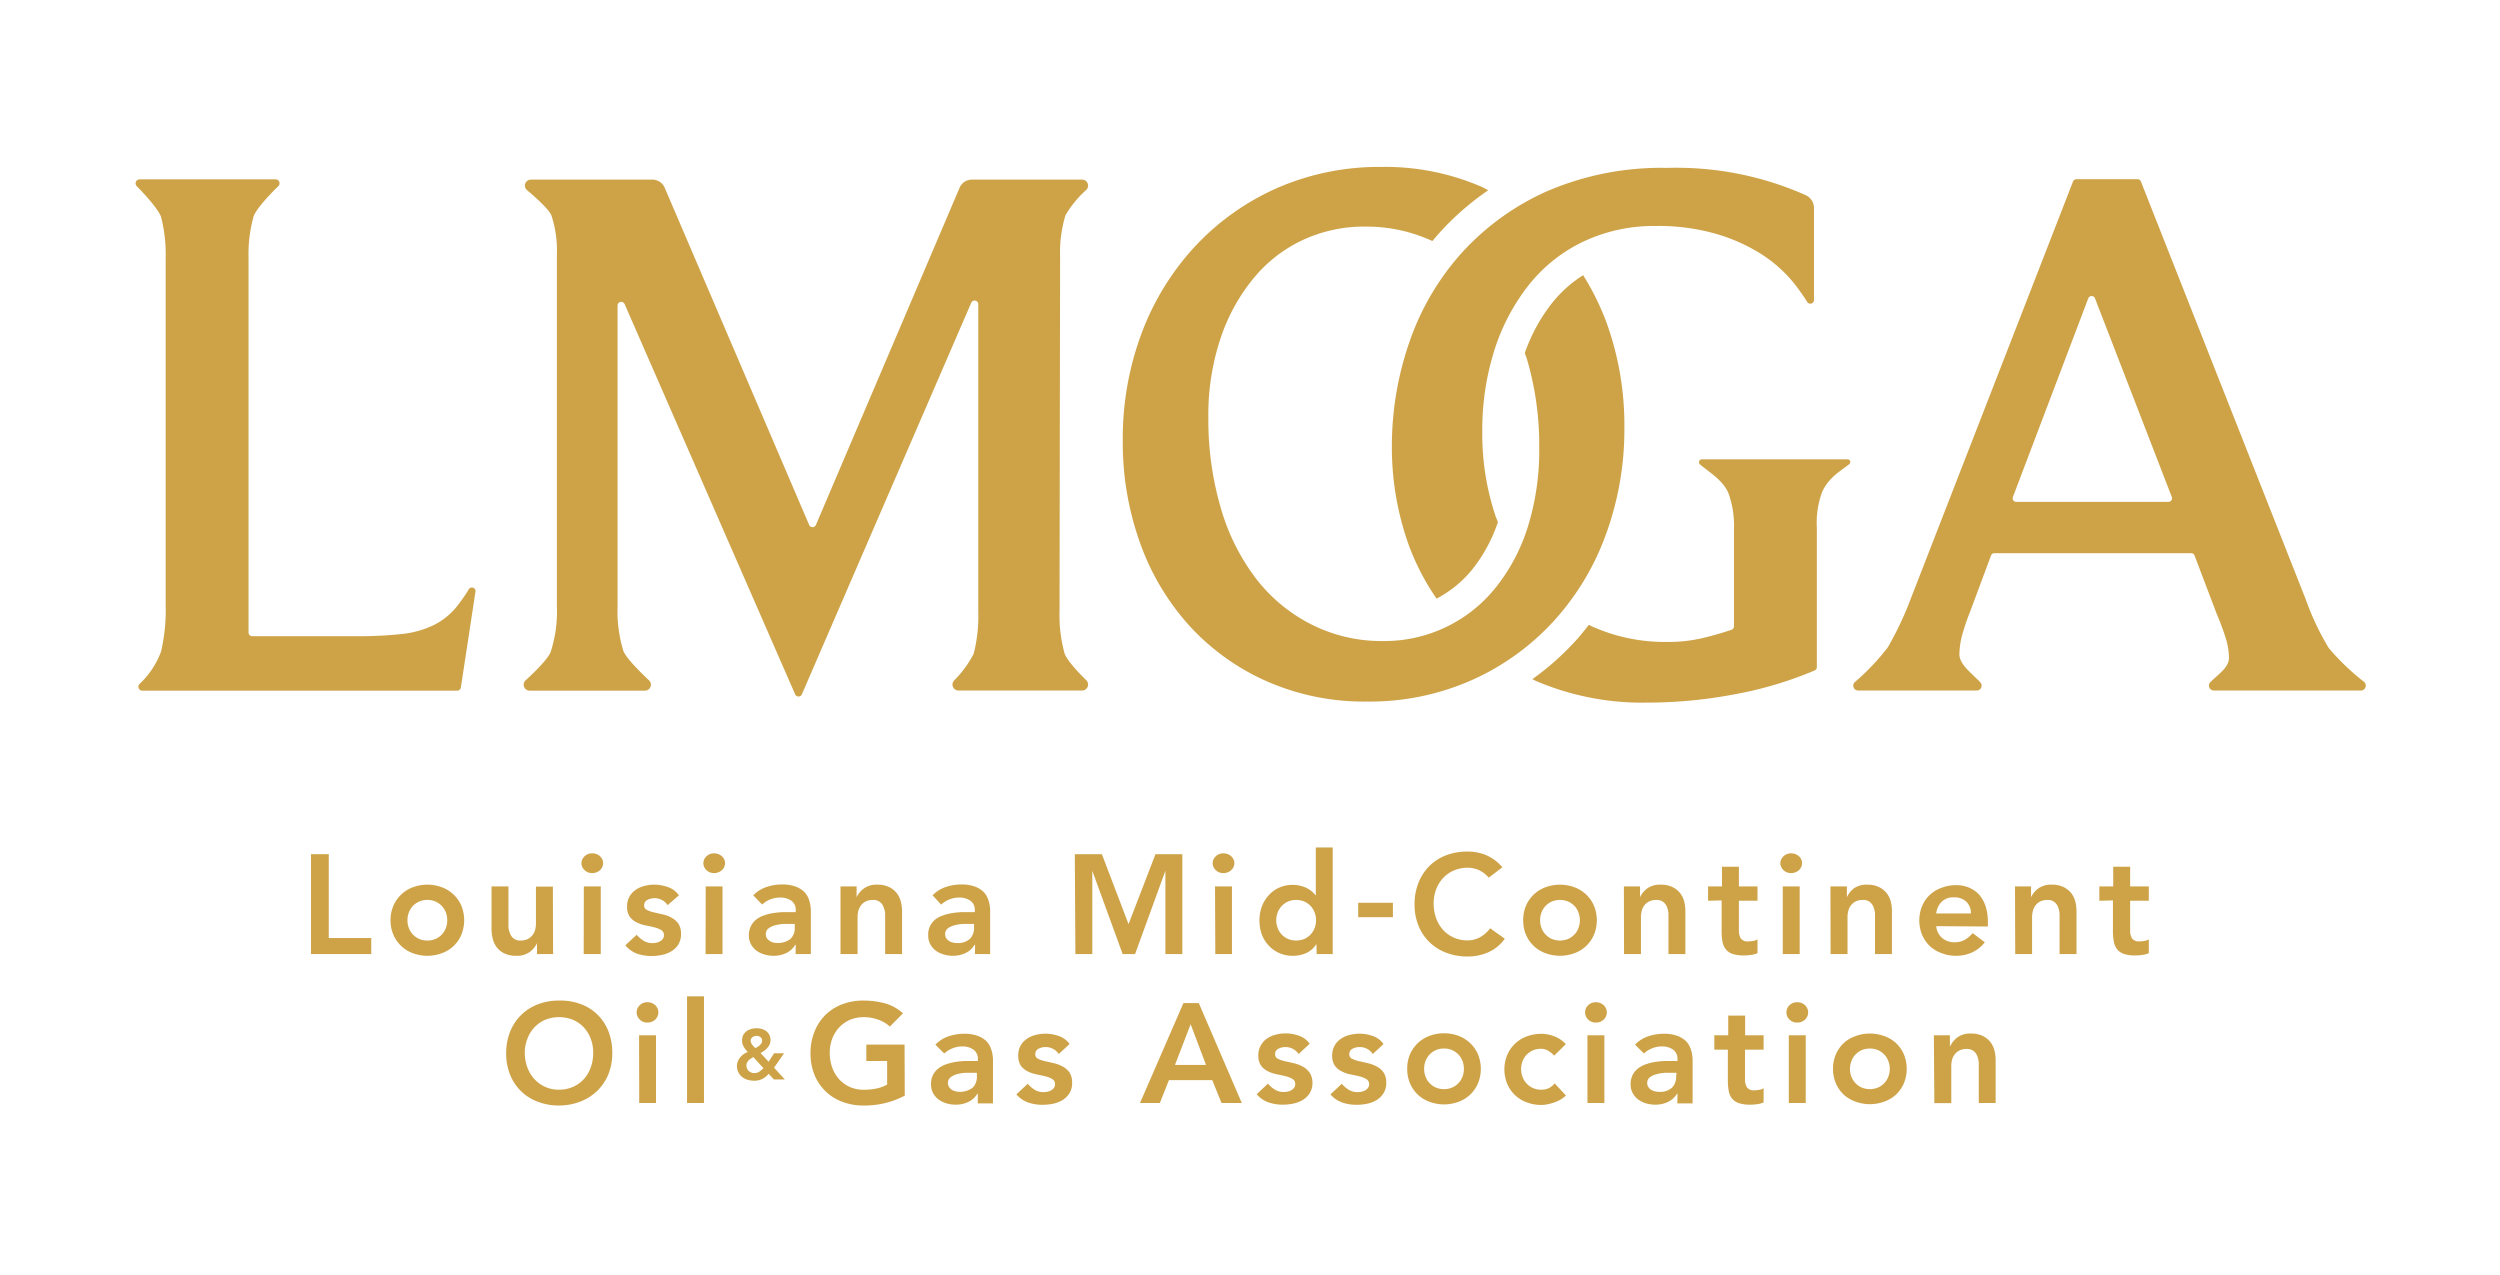 <?xml version="1.0" encoding="UTF-8"?>
<svg xmlns="http://www.w3.org/2000/svg" width="5in" height="2.55in" viewBox="0 0 360 183.7">
  <path d="M228,39.65a17.79,17.79,0,0,0-4.47,4,24.78,24.78,0,0,0-3.94,7.22c.1.3.22.59.32.9a43.58,43.58,0,0,1,1.76,12.66A37,37,0,0,1,220,76a26.69,26.69,0,0,1-4.75,8.84,20.53,20.53,0,0,1-16.09,7.52,22.36,22.36,0,0,1-10.17-2.32,23.34,23.34,0,0,1-8-6.52,30.61,30.61,0,0,1-5.15-10.17A45.16,45.16,0,0,1,174,60.21a34.84,34.84,0,0,1,1.77-11.5A26.93,26.93,0,0,1,180.59,40a20.27,20.27,0,0,1,7.13-5.47,20.85,20.85,0,0,1,8.85-1.88,22.57,22.57,0,0,1,9.71,2.08c.31-.37.61-.73.93-1.09a39.44,39.44,0,0,1,7.12-6.23c-.34-.17-.66-.36-1-.51A34.86,34.86,0,0,0,199,24.05a36.78,36.78,0,0,0-15,3,36.12,36.12,0,0,0-11.83,8.35,37.9,37.9,0,0,0-7.74,12.49,43.17,43.17,0,0,0-2.76,15.59,42.67,42.67,0,0,0,2.54,14.88,35.38,35.38,0,0,0,7.19,11.94,33.29,33.29,0,0,0,11.11,7.9,34.79,34.79,0,0,0,14.32,2.88A36.28,36.28,0,0,0,211.93,98a35.65,35.65,0,0,0,11.78-8.46A37.32,37.32,0,0,0,231.28,77a44,44,0,0,0,2.66-15.37,43.42,43.42,0,0,0-2.49-14.92A37.42,37.42,0,0,0,228,39.65Z" fill="#cea348"></path>
  <path d="M44.71,123.07h2.56v12.08h6.12v2.31H44.71Z" fill="#cea348"></path>
  <path d="M56.17,132.59a5.13,5.13,0,0,1,.42-2.11,4.91,4.91,0,0,1,2.81-2.65,6,6,0,0,1,4.15,0,4.89,4.89,0,0,1,2.82,2.65,5.61,5.61,0,0,1,0,4.21,4.81,4.81,0,0,1-2.82,2.65,6,6,0,0,1-4.15,0,4.83,4.83,0,0,1-2.81-2.65A5.11,5.11,0,0,1,56.17,132.59Zm2.44,0a3.09,3.09,0,0,0,.19,1.09,2.75,2.75,0,0,0,1.48,1.59,2.86,2.86,0,0,0,1.2.24,2.92,2.92,0,0,0,1.2-.24,2.81,2.81,0,0,0,.9-.65,2.73,2.73,0,0,0,.57-.94,3.09,3.09,0,0,0,.19-1.09,3.14,3.14,0,0,0-.19-1.1,2.93,2.93,0,0,0-.57-.94,3,3,0,0,0-.9-.65,2.92,2.92,0,0,0-1.2-.24,2.86,2.86,0,0,0-1.2.24,2.89,2.89,0,0,0-.91.65,2.93,2.93,0,0,0-.57.94A3.14,3.14,0,0,0,58.61,132.59Z" fill="#cea348"></path>
  <path d="M79.59,137.46H77.27V135.9h0a3.36,3.36,0,0,1-1.06,1.27,3.12,3.12,0,0,1-1.93.54,3.88,3.88,0,0,1-1.65-.32,2.89,2.89,0,0,1-1.11-.85,3.23,3.23,0,0,1-.61-1.23,5.68,5.68,0,0,1-.19-1.44v-6.16h2.44v4.94c0,.27,0,.57,0,.9a3.23,3.23,0,0,0,.22.94,1.75,1.75,0,0,0,.53.73,1.55,1.55,0,0,0,1,.29,2.28,2.28,0,0,0,1-.2,2,2,0,0,0,.69-.55A2.19,2.19,0,0,0,77,134a3.61,3.61,0,0,0,.12-.94v-5.32h2.44Z" fill="#cea348"></path>
  <path d="M83.67,124.39a1.4,1.4,0,0,1,.44-1,1.51,1.51,0,0,1,1.11-.44,1.61,1.61,0,0,1,1.13.42,1.34,1.34,0,0,1,.45,1,1.38,1.38,0,0,1-.45,1,1.61,1.61,0,0,1-1.13.42,1.51,1.51,0,0,1-1.11-.44A1.41,1.41,0,0,1,83.67,124.39Zm.35,3.32h2.44v9.75H84Z" fill="#cea348"></path>
  <path d="M96.09,130.41a2.24,2.24,0,0,0-1.91-1,2.07,2.07,0,0,0-1,.25.83.83,0,0,0-.47.79.68.68,0,0,0,.39.65,4.15,4.15,0,0,0,1,.35l1.27.29a4.82,4.82,0,0,1,1.27.47,2.89,2.89,0,0,1,1,.86,2.58,2.58,0,0,1,.38,1.51,2.72,2.72,0,0,1-.37,1.47,3,3,0,0,1-1,1,4.48,4.48,0,0,1-1.35.53,7.65,7.65,0,0,1-1.5.16,6.42,6.42,0,0,1-2.1-.33A4,4,0,0,1,90,136.2l1.63-1.52a4.49,4.49,0,0,0,1,.86,2.37,2.37,0,0,0,1.31.34,2.72,2.72,0,0,0,.55-.06,1.73,1.73,0,0,0,.53-.21,1.2,1.2,0,0,0,.39-.35.84.84,0,0,0,.15-.5.81.81,0,0,0-.38-.75,3.44,3.44,0,0,0-1-.4c-.39-.1-.81-.19-1.27-.28a4.88,4.88,0,0,1-1.27-.43,2.66,2.66,0,0,1-1-.82,2.42,2.42,0,0,1-.39-1.47,2.82,2.82,0,0,1,1.22-2.39,3.81,3.81,0,0,1,1.26-.57,5.43,5.43,0,0,1,1.44-.19,5.61,5.61,0,0,1,1.93.34A3.13,3.13,0,0,1,97.72,129Z" fill="#cea348"></path>
  <path d="M101.24,124.39a1.39,1.39,0,0,1,.43-1,1.51,1.51,0,0,1,1.11-.44,1.61,1.61,0,0,1,1.13.42,1.35,1.35,0,0,1,.46,1,1.39,1.39,0,0,1-.46,1,1.61,1.61,0,0,1-1.13.42,1.51,1.51,0,0,1-1.11-.44A1.4,1.4,0,0,1,101.24,124.39Zm.34,3.32H104v9.75h-2.44Z" fill="#cea348"></path>
  <path d="M114.55,136.12h-.06a3.1,3.1,0,0,1-1.34,1.21,4.22,4.22,0,0,1-1.79.38,4.42,4.42,0,0,1-1.31-.19,3.53,3.53,0,0,1-1.14-.54,2.83,2.83,0,0,1-.8-.92,2.5,2.5,0,0,1-.31-1.28,2.93,2.93,0,0,1,.29-1.35,2.79,2.79,0,0,1,.76-.94,3.68,3.68,0,0,1,1.11-.59,7,7,0,0,1,1.31-.34,12.46,12.46,0,0,1,1.37-.14l1.3,0h.61v-.27a1.58,1.58,0,0,0-.63-1.37,2.71,2.71,0,0,0-1.61-.46,3.8,3.8,0,0,0-2.6,1L108.43,129a4.66,4.66,0,0,1,1.9-1.2,7.17,7.17,0,0,1,2.25-.37,5.56,5.56,0,0,1,1.75.24,3.74,3.74,0,0,1,1.18.6,2.61,2.61,0,0,1,.72.84,3.69,3.69,0,0,1,.36,1,5.35,5.35,0,0,1,.14.94c0,.31,0,.57,0,.8v5.61h-2.2Zm-.14-3h-.51c-.34,0-.72,0-1.14,0a6.29,6.29,0,0,0-1.19.2,2.73,2.73,0,0,0-.94.44,1,1,0,0,0-.39.83,1.06,1.06,0,0,0,.15.58,1.48,1.48,0,0,0,.4.39,1.7,1.7,0,0,0,.55.24,3.05,3.05,0,0,0,2.47-.53,2.22,2.22,0,0,0,.6-1.64Z" fill="#cea348"></path>
  <path d="M121,127.71h2.32v1.56h0a3.36,3.36,0,0,1,1.06-1.27,3.12,3.12,0,0,1,1.93-.54,3.81,3.81,0,0,1,1.66.33,3.15,3.15,0,0,1,1.1.85,3.19,3.19,0,0,1,.61,1.22,5.27,5.27,0,0,1,.19,1.44v6.16h-2.44v-4.94c0-.27,0-.57,0-.9a3.16,3.16,0,0,0-.22-.93,1.66,1.66,0,0,0-.54-.74,1.56,1.56,0,0,0-1-.29,2.42,2.42,0,0,0-1,.2,2,2,0,0,0-.69.55,2.45,2.45,0,0,0-.4.79,3.61,3.61,0,0,0-.12.94v5.32H121Z" fill="#cea348"></path>
  <path d="M140.39,136.12h-.07a3.05,3.05,0,0,1-1.34,1.21,4.22,4.22,0,0,1-1.79.38,4.51,4.51,0,0,1-1.31-.19,3.74,3.74,0,0,1-1.14-.54,3,3,0,0,1-.8-.92,2.6,2.6,0,0,1-.3-1.28,2.75,2.75,0,0,1,1-2.29,3.68,3.68,0,0,1,1.11-.59,7.2,7.2,0,0,1,1.31-.34,12.72,12.72,0,0,1,1.37-.14l1.31,0h.61v-.27a1.58,1.58,0,0,0-.63-1.37,2.71,2.71,0,0,0-1.61-.46,3.59,3.59,0,0,0-1.44.28,3.55,3.55,0,0,0-1.16.74L134.27,129a4.59,4.59,0,0,1,1.9-1.2,7.06,7.06,0,0,1,2.24-.37,5.47,5.47,0,0,1,1.75.24,3.53,3.53,0,0,1,1.18.6,2.61,2.61,0,0,1,.72.84,4.11,4.11,0,0,1,.37,1,5.3,5.3,0,0,1,.13.94c0,.31,0,.57,0,.8v5.61h-2.19Zm-.15-3h-.51c-.33,0-.71,0-1.13,0a6.29,6.29,0,0,0-1.19.2,2.78,2.78,0,0,0-.95.44,1,1,0,0,0-.38.83,1.06,1.06,0,0,0,.15.58,1.32,1.32,0,0,0,.39.39,1.8,1.8,0,0,0,.55.24,2.6,2.6,0,0,0,.61.07,2.54,2.54,0,0,0,1.86-.6,2.22,2.22,0,0,0,.6-1.64Z" fill="#cea348"></path>
  <path d="M154.76,123.07h3.9l3.84,10.08,3.88-10.08h3.87v14.39h-2.44v-12h0l-4.37,12h-1.79l-4.37-12h0v12h-2.44Z" fill="#cea348"></path>
  <path d="M174.62,124.39a1.39,1.39,0,0,1,.43-1,1.51,1.51,0,0,1,1.11-.44,1.61,1.61,0,0,1,1.13.42,1.35,1.35,0,0,1,.46,1,1.39,1.39,0,0,1-.46,1,1.61,1.61,0,0,1-1.13.42,1.51,1.51,0,0,1-1.11-.44A1.4,1.4,0,0,1,174.62,124.39Zm.34,3.32h2.44v9.75H175Z" fill="#cea348"></path>
  <path d="M189.56,136h0a3.14,3.14,0,0,1-1.43,1.3,4.61,4.61,0,0,1-1.93.41,4.79,4.79,0,0,1-2-.4,4.58,4.58,0,0,1-1.51-1.08,4.85,4.85,0,0,1-1-1.63,6.05,6.05,0,0,1-.33-2,5.83,5.83,0,0,1,.35-2,4.89,4.89,0,0,1,1-1.62,4.39,4.39,0,0,1,1.49-1.09,4.63,4.63,0,0,1,1.91-.4,4.48,4.48,0,0,1,1.22.15,4.18,4.18,0,0,1,.94.36,3.79,3.79,0,0,1,.69.48,3,3,0,0,1,.46.5h.06V122.1h2.44v15.36h-2.31Zm-5.78-3.41a3.1,3.1,0,0,0,.2,1.09,2.73,2.73,0,0,0,.57.94,2.81,2.81,0,0,0,.9.65,3.12,3.12,0,0,0,2.4,0,2.81,2.81,0,0,0,.9-.65,2.73,2.73,0,0,0,.57-.94,3.1,3.1,0,0,0,.2-1.09,3.15,3.15,0,0,0-.2-1.1,2.93,2.93,0,0,0-.57-.94,3,3,0,0,0-.9-.65,3.12,3.12,0,0,0-2.4,0,3,3,0,0,0-.9.65,2.93,2.93,0,0,0-.57.94A3.15,3.15,0,0,0,183.78,132.59Z" fill="#cea348"></path>
  <path d="M200.59,132.15h-5v-2.08h5Z" fill="#cea348"></path>
  <path d="M214.4,126.45a4.27,4.27,0,0,0-1.54-1.14,4.11,4.11,0,0,0-1.49-.29,5,5,0,0,0-2,.4,4.46,4.46,0,0,0-1.56,1.1,5.14,5.14,0,0,0-1,1.63,5.83,5.83,0,0,0-.35,2,6.34,6.34,0,0,0,.35,2.13,5.21,5.21,0,0,0,1,1.69,4.65,4.65,0,0,0,1.56,1.12,4.86,4.86,0,0,0,2,.4,3.76,3.76,0,0,0,1.69-.41,4.54,4.54,0,0,0,1.54-1.34l2.11,1.51a5.82,5.82,0,0,1-2.37,1.95,7.41,7.41,0,0,1-3,.61,8.41,8.41,0,0,1-3.06-.54,6.85,6.85,0,0,1-4-3.89,8,8,0,0,1-.57-3.07,8.32,8.32,0,0,1,.57-3.14,7.06,7.06,0,0,1,1.58-2.41,6.81,6.81,0,0,1,2.4-1.53,8.41,8.41,0,0,1,3.06-.54,6.92,6.92,0,0,1,2.71.52,6.36,6.36,0,0,1,2.33,1.75Z" fill="#cea348"></path>
  <path d="M219.36,132.59a5.29,5.29,0,0,1,.41-2.11,4.89,4.89,0,0,1,2.82-2.65,6,6,0,0,1,4.14,0,4.89,4.89,0,0,1,2.82,2.65,5.49,5.49,0,0,1,0,4.21,4.81,4.81,0,0,1-2.82,2.65,6,6,0,0,1-4.14,0,4.81,4.81,0,0,1-2.82-2.65A5.28,5.28,0,0,1,219.36,132.59Zm2.44,0a3.09,3.09,0,0,0,.19,1.09,2.73,2.73,0,0,0,.57.94,2.81,2.81,0,0,0,.9.65,3.12,3.12,0,0,0,2.4,0,3,3,0,0,0,.91-.65,2.56,2.56,0,0,0,.56-.94,3.1,3.1,0,0,0,.2-1.09,3.15,3.15,0,0,0-.2-1.1,2.73,2.73,0,0,0-.56-.94,3.14,3.14,0,0,0-.91-.65,3.12,3.12,0,0,0-2.4,0,3,3,0,0,0-.9.65,2.93,2.93,0,0,0-.57.94A3.14,3.14,0,0,0,221.8,132.59Z" fill="#cea348"></path>
  <path d="M233.87,127.71h2.32v1.56h0a3.43,3.43,0,0,1,1.05-1.27,3.15,3.15,0,0,1,1.94-.54,3.73,3.73,0,0,1,1.65.33,3.1,3.1,0,0,1,1.11.85,3.34,3.34,0,0,1,.61,1.22,5.68,5.68,0,0,1,.18,1.44v6.16h-2.44v-4.94c0-.27,0-.57,0-.9a3.15,3.15,0,0,0-.21-.93,1.74,1.74,0,0,0-.54-.74,1.58,1.58,0,0,0-1-.29,2.42,2.42,0,0,0-1,.2,2,2,0,0,0-.69.55,2.11,2.11,0,0,0-.4.79,3.61,3.61,0,0,0-.12.94v5.32h-2.44Z" fill="#cea348"></path>
  <path d="M246,129.78v-2.07h2v-2.83h2.44v2.83h2.68v2.07h-2.68v4.27a2.16,2.16,0,0,0,.27,1.16,1.21,1.21,0,0,0,1.09.42,3.7,3.7,0,0,0,.71-.07,1.37,1.37,0,0,0,.61-.23v2a3.26,3.26,0,0,1-.95.26,9.57,9.57,0,0,1-1,.07,5.13,5.13,0,0,1-1.6-.21,2.08,2.08,0,0,1-1-.66,2.44,2.44,0,0,1-.49-1.08,7.59,7.59,0,0,1-.13-1.51v-4.47Z" fill="#cea348"></path>
  <path d="M256.41,124.39a1.4,1.4,0,0,1,.44-1,1.51,1.51,0,0,1,1.11-.44,1.63,1.63,0,0,1,1.13.42,1.34,1.34,0,0,1,.45,1,1.38,1.38,0,0,1-.45,1,1.63,1.63,0,0,1-1.13.42,1.51,1.51,0,0,1-1.11-.44A1.41,1.41,0,0,1,256.41,124.39Zm.35,3.32h2.44v9.75h-2.44Z" fill="#cea348"></path>
  <path d="M263.63,127.71H266v1.56h0A3.43,3.43,0,0,1,267,128a3.14,3.14,0,0,1,1.93-.54,3.78,3.78,0,0,1,1.66.33,3.29,3.29,0,0,1,1.11.85,3.34,3.34,0,0,1,.61,1.22,5.68,5.68,0,0,1,.18,1.44v6.16h-2.44v-4.94c0-.27,0-.57,0-.9a3.5,3.5,0,0,0-.21-.93,1.82,1.82,0,0,0-.54-.74,1.59,1.59,0,0,0-1-.29,2.38,2.38,0,0,0-1,.2,2,2,0,0,0-.69.55,2.11,2.11,0,0,0-.4.79,3.61,3.61,0,0,0-.12.94v5.32h-2.44Z" fill="#cea348"></path>
  <path d="M278.87,133.44a2.53,2.53,0,0,0,.86,1.71,2.7,2.7,0,0,0,1.77.61,2.89,2.89,0,0,0,1.53-.38,4.45,4.45,0,0,0,1.09-.94l1.75,1.32a5,5,0,0,1-1.91,1.5,5.65,5.65,0,0,1-2.22.45,5.71,5.71,0,0,1-2.07-.37,5,5,0,0,1-1.69-1,4.92,4.92,0,0,1-1.13-1.62,5.49,5.49,0,0,1,0-4.21,4.78,4.78,0,0,1,1.13-1.61,4.85,4.85,0,0,1,1.69-1,5.93,5.93,0,0,1,2.07-.37,4.67,4.67,0,0,1,1.86.36,4.11,4.11,0,0,1,1.44,1,5,5,0,0,1,.94,1.66,7.19,7.19,0,0,1,.33,2.27v.67Zm5-1.83a2.27,2.27,0,0,0-.67-1.7,2.51,2.51,0,0,0-1.81-.62,2.34,2.34,0,0,0-1.73.63,2.85,2.85,0,0,0-.79,1.69Z" fill="#cea348"></path>
  <path d="M290.22,127.71h2.31v1.56h0a3.46,3.46,0,0,1,1.06-1.27,3.12,3.12,0,0,1,1.93-.54,3.81,3.81,0,0,1,1.66.33,3.29,3.29,0,0,1,1.11.85,3.5,3.5,0,0,1,.61,1.22,5.68,5.68,0,0,1,.18,1.44v6.16h-2.44v-4.94c0-.27,0-.57,0-.9a3.5,3.5,0,0,0-.21-.93,1.82,1.82,0,0,0-.54-.74,1.61,1.61,0,0,0-1-.29,2.42,2.42,0,0,0-1,.2,2.18,2.18,0,0,0-.69.55,2.25,2.25,0,0,0-.39.79,3.62,3.62,0,0,0-.13.94v5.32h-2.43Z" fill="#cea348"></path>
  <path d="M302.37,129.78v-2.07h2v-2.83h2.44v2.83h2.69v2.07h-2.69v4.27a2.16,2.16,0,0,0,.28,1.16,1.2,1.2,0,0,0,1.09.42,3.78,3.78,0,0,0,.71-.07,1.42,1.42,0,0,0,.61-.23v2a3.35,3.35,0,0,1-.95.26,9.57,9.57,0,0,1-1,.07,5.08,5.08,0,0,1-1.6-.21,2.16,2.16,0,0,1-1-.66,2.43,2.43,0,0,1-.48-1.08,7.54,7.54,0,0,1-.14-1.51v-4.47Z" fill="#cea348"></path>
  <path d="M72.83,151.78a8.32,8.32,0,0,1,.57-3.14A7,7,0,0,1,75,146.23a7,7,0,0,1,2.4-1.53,8.41,8.41,0,0,1,3.06-.54,8.29,8.29,0,0,1,3.09.5,6.7,6.7,0,0,1,2.42,1.51,6.9,6.9,0,0,1,1.59,2.4,8.43,8.43,0,0,1,.56,3.13,8.18,8.18,0,0,1-.56,3.07,7.1,7.1,0,0,1-1.59,2.38,7.23,7.23,0,0,1-2.42,1.55,8.5,8.5,0,0,1-3.09.58,8.41,8.41,0,0,1-3.06-.54,6.8,6.8,0,0,1-4-3.89A8,8,0,0,1,72.83,151.78Zm2.68-.16a6.1,6.1,0,0,0,.36,2.13,4.92,4.92,0,0,0,1,1.69A4.69,4.69,0,0,0,80.45,157a4.94,4.94,0,0,0,2-.4,4.69,4.69,0,0,0,1.57-1.12,5.1,5.1,0,0,0,1-1.69,6.34,6.34,0,0,0,.35-2.13,5.83,5.83,0,0,0-.35-2,5.14,5.14,0,0,0-1-1.63,4.64,4.64,0,0,0-1.57-1.1,5.45,5.45,0,0,0-4,0,4.8,4.8,0,0,0-1.56,1.1,4.94,4.94,0,0,0-1,1.63A5.61,5.61,0,0,0,75.51,151.62Z" fill="#cea348"></path>
  <path d="M91.63,145.84a1.4,1.4,0,0,1,.44-1,1.51,1.51,0,0,1,1.11-.44,1.59,1.59,0,0,1,1.12.42,1.42,1.42,0,0,1,0,2.09,1.59,1.59,0,0,1-1.12.42,1.51,1.51,0,0,1-1.11-.44A1.41,1.41,0,0,1,91.63,145.84Zm.35,3.32h2.44v9.76H92Z" fill="#cea348"></path>
  <path d="M98.89,143.55h2.44v15.37H98.89Z" fill="#cea348"></path>
  <path d="M111.43,153.83l1.55,1.7h-1.57l-.76-.82a3.12,3.12,0,0,1-.94.76,2.72,2.72,0,0,1-1.19.24,3.16,3.16,0,0,1-.92-.14,2.26,2.26,0,0,1-.77-.4,2,2,0,0,1-.75-1.57,1.68,1.68,0,0,1,.13-.68,2,2,0,0,1,.33-.57,2.4,2.4,0,0,1,.49-.46,3.21,3.21,0,0,1,.61-.32c-.12-.12-.22-.25-.32-.37a2.33,2.33,0,0,1-.26-.38,2.54,2.54,0,0,1-.18-.41,1.93,1.93,0,0,1-.06-.49,1.71,1.71,0,0,1,.16-.77,1.69,1.69,0,0,1,.46-.56,2.27,2.27,0,0,1,.66-.33,2.88,2.88,0,0,1,.78-.11,2.76,2.76,0,0,1,.77.1,2.06,2.06,0,0,1,.65.31,1.62,1.62,0,0,1,.44.53,1.59,1.59,0,0,1,.17.77,1.54,1.54,0,0,1-.12.61,1.72,1.72,0,0,1-.33.51,3.11,3.11,0,0,1-.46.42,4.87,4.87,0,0,1-.52.32l1.16,1.25.8-1.22h1.43Zm-3-1.53-.35.22a2.78,2.78,0,0,0-.32.26,1.5,1.5,0,0,0-.23.33.93.93,0,0,0-.08.42,1,1,0,0,0,.09.43,1,1,0,0,0,.25.35,1.09,1.09,0,0,0,.36.22,1,1,0,0,0,.43.08,1.24,1.24,0,0,0,.74-.22,4.55,4.55,0,0,0,.58-.49Zm.49-3.05a1,1,0,0,0-.61.19.64.64,0,0,0-.25.53.71.71,0,0,0,.06.28,1.28,1.28,0,0,0,.16.27,2.75,2.75,0,0,0,.22.26,2.61,2.61,0,0,0,.24.23l.32-.18a2,2,0,0,0,.32-.25,1.13,1.13,0,0,0,.24-.3.74.74,0,0,0,.09-.36.59.59,0,0,0-.23-.48A.85.85,0,0,0,108.9,149.25Z" fill="#cea348"></path>
  <path d="M130.26,157.86a12.4,12.4,0,0,1-5.95,1.42,8.41,8.41,0,0,1-3.06-.54,6.85,6.85,0,0,1-4-3.89,8,8,0,0,1-.57-3.07,8.32,8.32,0,0,1,.57-3.14,7.06,7.06,0,0,1,1.58-2.41,7,7,0,0,1,2.4-1.53,8.41,8.41,0,0,1,3.06-.54,11.89,11.89,0,0,1,3.09.39A6.43,6.43,0,0,1,130,146l-1.89,1.91a4.64,4.64,0,0,0-1.68-1,6,6,0,0,0-2.08-.36,5.1,5.1,0,0,0-2,.39,4.65,4.65,0,0,0-1.55,1.1,5.14,5.14,0,0,0-1,1.63,5.83,5.83,0,0,0-.35,2,6.34,6.34,0,0,0,.35,2.13,5.1,5.1,0,0,0,1,1.69,4.71,4.71,0,0,0,1.55,1.12,4.94,4.94,0,0,0,2,.4,9,9,0,0,0,1.84-.18,5.16,5.16,0,0,0,1.53-.57v-3.39h-3V150.5h5.51Z" fill="#cea348"></path>
  <path d="M140.79,157.57h-.06a3.1,3.1,0,0,1-1.34,1.21,4.22,4.22,0,0,1-1.79.38,4.82,4.82,0,0,1-1.31-.18,3.77,3.77,0,0,1-1.14-.55,2.83,2.83,0,0,1-.8-.92,2.61,2.61,0,0,1-.31-1.28,2.93,2.93,0,0,1,.29-1.35,2.76,2.76,0,0,1,.76-.93,3.94,3.94,0,0,1,1.11-.6,8.12,8.12,0,0,1,1.31-.34,12.46,12.46,0,0,1,1.37-.14l1.3,0h.61v-.27a1.59,1.59,0,0,0-.63-1.37,2.68,2.68,0,0,0-1.6-.46,3.67,3.67,0,0,0-1.45.28,3.77,3.77,0,0,0-1.16.74l-1.28-1.28a4.73,4.73,0,0,1,1.9-1.2,7.17,7.17,0,0,1,2.25-.37,5.56,5.56,0,0,1,1.75.24,3.63,3.63,0,0,1,1.18.6,2.61,2.61,0,0,1,.72.84,4.11,4.11,0,0,1,.37,1,6.42,6.42,0,0,1,.13.94c0,.31,0,.57,0,.81v5.61h-2.2Zm-.14-3h-.51c-.34,0-.72,0-1.14,0a5.69,5.69,0,0,0-1.19.19,2.65,2.65,0,0,0-.94.45,1,1,0,0,0-.39.82,1,1,0,0,0,.16.58,1.48,1.48,0,0,0,.39.4,1.93,1.93,0,0,0,.55.23,3.05,3.05,0,0,0,2.47-.53,2.22,2.22,0,0,0,.6-1.64Z" fill="#cea348"></path>
  <path d="M152.44,151.86a2.23,2.23,0,0,0-1.91-1,2.1,2.1,0,0,0-1,.24.82.82,0,0,0-.46.79.67.67,0,0,0,.38.65,4.42,4.42,0,0,0,1,.35l1.27.29a5,5,0,0,1,1.27.47,2.89,2.89,0,0,1,1,.86,2.66,2.66,0,0,1,.38,1.51,2.72,2.72,0,0,1-.37,1.47,3.13,3.13,0,0,1-1,1,4.48,4.48,0,0,1-1.35.53,7.75,7.75,0,0,1-1.51.16,6.36,6.36,0,0,1-2.09-.33,4,4,0,0,1-1.71-1.17l1.63-1.53a4.67,4.67,0,0,0,1,.86,2.4,2.4,0,0,0,1.32.34,2.62,2.62,0,0,0,.54-.06,1.87,1.87,0,0,0,.53-.2,1.27,1.27,0,0,0,.4-.36.84.84,0,0,0,.15-.5.83.83,0,0,0-.38-.75,3.57,3.57,0,0,0-1-.4c-.39-.1-.82-.19-1.27-.28a4.88,4.88,0,0,1-1.27-.43,2.68,2.68,0,0,1-1-.82,2.5,2.5,0,0,1-.38-1.47,2.76,2.76,0,0,1,1.22-2.39,3.63,3.63,0,0,1,1.26-.57,5.81,5.81,0,0,1,1.44-.19,5.9,5.9,0,0,1,1.93.34,3.18,3.18,0,0,1,1.55,1.15Z" fill="#cea348"></path>
  <path d="M170.41,144.52h2.21l6.2,14.4H175.9l-1.34-3.3h-6.24l-1.31,3.3h-2.86Zm3.25,8.91-2.21-5.86-2.26,5.86Z" fill="#cea348"></path>
  <path d="M187,151.86a2.25,2.25,0,0,0-1.91-1,2.07,2.07,0,0,0-1,.24.83.83,0,0,0-.47.79.68.68,0,0,0,.39.65,4.32,4.32,0,0,0,1,.35l1.27.29a5,5,0,0,1,1.28.47,2.86,2.86,0,0,1,1,.86A2.58,2.58,0,0,1,189,156a2.72,2.72,0,0,1-.38,1.47,3,3,0,0,1-1,1,4.54,4.54,0,0,1-1.36.53,7.65,7.65,0,0,1-1.5.16,6.32,6.32,0,0,1-2.09-.33,4,4,0,0,1-1.71-1.17l1.62-1.53a4.71,4.71,0,0,0,1,.86,2.39,2.39,0,0,0,1.31.34,2.64,2.64,0,0,0,.55-.06,1.87,1.87,0,0,0,.53-.2,1.54,1.54,0,0,0,.4-.36.84.84,0,0,0,.15-.5.82.82,0,0,0-.39-.75,3.5,3.5,0,0,0-1-.4c-.4-.1-.82-.19-1.27-.28a4.75,4.75,0,0,1-1.27-.43,2.6,2.6,0,0,1-1-.82,2.42,2.42,0,0,1-.39-1.47,2.78,2.78,0,0,1,.34-1.41,2.87,2.87,0,0,1,.88-1,3.81,3.81,0,0,1,1.26-.57,5.64,5.64,0,0,1,3.38.15,3.15,3.15,0,0,1,1.54,1.15Z" fill="#cea348"></path>
  <path d="M197.69,151.86a2.24,2.24,0,0,0-1.91-1,2.07,2.07,0,0,0-1,.24.83.83,0,0,0-.47.79.68.68,0,0,0,.39.65,4.24,4.24,0,0,0,1,.35l1.27.29a5.09,5.09,0,0,1,1.27.47,2.77,2.77,0,0,1,1,.86,2.58,2.58,0,0,1,.39,1.51,2.72,2.72,0,0,1-.38,1.47,3,3,0,0,1-1,1,4.48,4.48,0,0,1-1.35.53,7.83,7.83,0,0,1-1.51.16,6.32,6.32,0,0,1-2.09-.33,4,4,0,0,1-1.71-1.17l1.63-1.53a4.44,4.44,0,0,0,1,.86,2.39,2.39,0,0,0,1.31.34,2.64,2.64,0,0,0,.55-.06,1.87,1.87,0,0,0,.53-.2,1.39,1.39,0,0,0,.4-.36.84.84,0,0,0,.15-.5.82.82,0,0,0-.39-.75,3.37,3.37,0,0,0-1-.4c-.4-.1-.82-.19-1.27-.28a4.75,4.75,0,0,1-1.27-.43,2.6,2.6,0,0,1-1-.82,2.42,2.42,0,0,1-.39-1.47,2.82,2.82,0,0,1,1.22-2.39,3.77,3.77,0,0,1,1.27-.57,5.81,5.81,0,0,1,1.44-.19,5.9,5.9,0,0,1,1.93.34,3.11,3.11,0,0,1,1.54,1.15Z" fill="#cea348"></path>
  <path d="M202.65,154a5.29,5.29,0,0,1,.41-2.11,4.89,4.89,0,0,1,2.82-2.65,6,6,0,0,1,4.15,0,4.91,4.91,0,0,1,2.81,2.65,5.49,5.49,0,0,1,0,4.21,4.83,4.83,0,0,1-2.81,2.65,6,6,0,0,1-4.15,0,4.81,4.81,0,0,1-2.82-2.65A5.28,5.28,0,0,1,202.65,154Zm2.44,0a3.18,3.18,0,0,0,.19,1.1,2.78,2.78,0,0,0,.57.93,2.81,2.81,0,0,0,.9.65,2.92,2.92,0,0,0,1.2.24,2.79,2.79,0,0,0,2.11-.89,2.78,2.78,0,0,0,.57-.93,3.44,3.44,0,0,0,.19-1.1,3.39,3.39,0,0,0-.19-1.1,2.93,2.93,0,0,0-.57-.94,3,3,0,0,0-.91-.65,2.86,2.86,0,0,0-1.2-.24,2.92,2.92,0,0,0-1.2.24,3,3,0,0,0-.9.65,2.93,2.93,0,0,0-.57.94A3.14,3.14,0,0,0,205.09,154Z" fill="#cea348"></path>
  <path d="M223.83,152.09a4,4,0,0,0-.9-.72,2,2,0,0,0-1-.26,2.86,2.86,0,0,0-1.2.24,3,3,0,0,0-.91.65,2.73,2.73,0,0,0-.56.94,3.15,3.15,0,0,0-.2,1.1,3.19,3.19,0,0,0,.2,1.1,2.6,2.6,0,0,0,.56.93A2.79,2.79,0,0,0,222,157a2.38,2.38,0,0,0,1.06-.23,2.35,2.35,0,0,0,.83-.68l1.63,1.75a4.17,4.17,0,0,1-.85.63,5.72,5.72,0,0,1-1,.42,6.19,6.19,0,0,1-.94.24,4.66,4.66,0,0,1-.77.07,5.71,5.71,0,0,1-2.07-.37,4.81,4.81,0,0,1-2.82-2.65,5.49,5.49,0,0,1,0-4.21,4.89,4.89,0,0,1,2.82-2.65,5.93,5.93,0,0,1,2.07-.37,5.26,5.26,0,0,1,1.88.36,4.31,4.31,0,0,1,1.66,1.13Z" fill="#cea348"></path>
  <path d="M228.28,145.84a1.4,1.4,0,0,1,.44-1,1.5,1.5,0,0,1,1.1-.44,1.6,1.6,0,0,1,1.13.42,1.42,1.42,0,0,1,0,2.09,1.6,1.6,0,0,1-1.13.42,1.5,1.5,0,0,1-1.1-.44A1.41,1.41,0,0,1,228.28,145.84Zm.34,3.32h2.44v9.76h-2.44Z" fill="#cea348"></path>
  <path d="M241.59,157.57h-.06a3.1,3.1,0,0,1-1.34,1.21,4.22,4.22,0,0,1-1.79.38,4.82,4.82,0,0,1-1.31-.18,3.77,3.77,0,0,1-1.14-.55,2.83,2.83,0,0,1-.8-.92,2.61,2.61,0,0,1-.31-1.28,2.93,2.93,0,0,1,.29-1.35,2.76,2.76,0,0,1,.76-.93,3.94,3.94,0,0,1,1.11-.6,8.12,8.12,0,0,1,1.31-.34,12.46,12.46,0,0,1,1.37-.14l1.3,0h.61v-.27a1.59,1.59,0,0,0-.63-1.37,2.68,2.68,0,0,0-1.6-.46,3.67,3.67,0,0,0-1.45.28,3.61,3.61,0,0,0-1.15.74l-1.28-1.28a4.59,4.59,0,0,1,1.9-1.2,7.06,7.06,0,0,1,2.24-.37,5.52,5.52,0,0,1,1.75.24,3.63,3.63,0,0,1,1.18.6,2.61,2.61,0,0,1,.72.84,4.11,4.11,0,0,1,.37,1,6.42,6.42,0,0,1,.13.94c0,.31,0,.57,0,.81v5.61h-2.2Zm-.14-3h-.51c-.34,0-.72,0-1.13,0a5.48,5.48,0,0,0-1.19.19,2.62,2.62,0,0,0-1,.45,1,1,0,0,0-.39.82,1.07,1.07,0,0,0,.16.58,1.48,1.48,0,0,0,.39.4,2.06,2.06,0,0,0,.55.23,2.6,2.6,0,0,0,.61.07,2.54,2.54,0,0,0,1.86-.6,2.22,2.22,0,0,0,.6-1.64Z" fill="#cea348"></path>
  <path d="M246.9,151.23v-2.07h2v-2.83h2.44v2.83H254v2.07h-2.68v4.27a2.08,2.08,0,0,0,.28,1.16,1.2,1.2,0,0,0,1.08.43,3.68,3.68,0,0,0,.71-.08,1.37,1.37,0,0,0,.61-.23v2.05a2.91,2.91,0,0,1-.94.26,7.4,7.4,0,0,1-1,.07,5,5,0,0,1-1.59-.21,2.17,2.17,0,0,1-1-.65,2.54,2.54,0,0,1-.49-1.09,8.41,8.41,0,0,1-.13-1.51v-4.47Z" fill="#cea348"></path>
  <path d="M257.29,145.84a1.39,1.39,0,0,1,.43-1,1.51,1.51,0,0,1,1.11-.44,1.61,1.61,0,0,1,1.13.42,1.42,1.42,0,0,1,0,2.09,1.61,1.61,0,0,1-1.13.42,1.51,1.51,0,0,1-1.11-.44A1.4,1.4,0,0,1,257.29,145.84Zm.34,3.32h2.44v9.76h-2.44Z" fill="#cea348"></path>
  <path d="M264,154a5.13,5.13,0,0,1,.42-2.11,4.78,4.78,0,0,1,1.13-1.61,4.85,4.85,0,0,1,1.69-1,6,6,0,0,1,4.14,0,4.85,4.85,0,0,1,1.69,1,4.92,4.92,0,0,1,1.13,1.61,5.49,5.49,0,0,1,0,4.21,5.07,5.07,0,0,1-1.13,1.62,5,5,0,0,1-1.69,1,6,6,0,0,1-4.14,0,5,5,0,0,1-1.69-1,4.92,4.92,0,0,1-1.13-1.62A5.11,5.11,0,0,1,264,154Zm2.44,0a3.19,3.19,0,0,0,.2,1.1,2.78,2.78,0,0,0,.57.93,2.81,2.81,0,0,0,.9.65,3.12,3.12,0,0,0,2.4,0,2.81,2.81,0,0,0,.9-.65,2.78,2.78,0,0,0,.57-.93,3.19,3.19,0,0,0,.2-1.1,3.15,3.15,0,0,0-.2-1.1,2.93,2.93,0,0,0-.57-.94,3,3,0,0,0-.9-.65,3.12,3.12,0,0,0-2.4,0,3,3,0,0,0-.9.65,2.93,2.93,0,0,0-.57.94A3.15,3.15,0,0,0,266.45,154Z" fill="#cea348"></path>
  <path d="M278.53,149.16h2.31v1.56h.05a3.51,3.51,0,0,1,1.05-1.27,3.14,3.14,0,0,1,1.93-.54,3.78,3.78,0,0,1,1.66.33,3.29,3.29,0,0,1,1.11.85,3.34,3.34,0,0,1,.61,1.22,5.7,5.7,0,0,1,.18,1.45v6.16H285V154c0-.28,0-.58,0-.91a3.5,3.5,0,0,0-.21-.93,1.82,1.82,0,0,0-.54-.74,1.61,1.61,0,0,0-1-.29,2.38,2.38,0,0,0-1,.2,2,2,0,0,0-.69.55,2.11,2.11,0,0,0-.4.79,3.61,3.61,0,0,0-.12.94v5.33h-2.44Z" fill="#cea348"></path>
  <path d="M66.3,99.06a.54.54,0,0,1-.53.45H20.45a.57.57,0,0,1-.41-1,12.16,12.16,0,0,0,3.07-4.65,26.51,26.51,0,0,0,.66-6.75V37.27a21.71,21.71,0,0,0-.66-6c-.31-1-2.24-3.17-3.49-4.43a.58.58,0,0,1,.42-1H39.58a.57.57,0,0,1,.4,1c-1.29,1.25-3.23,3.35-3.55,4.37a20.49,20.49,0,0,0-.72,6V91.14a.52.52,0,0,0,.53.52H51.19a56.52,56.52,0,0,0,6.75-.33A13.76,13.76,0,0,0,62.52,90a10,10,0,0,0,3.32-2.77A24.55,24.55,0,0,0,67.39,85a.53.53,0,0,1,1,.36Z" fill="#cea348"></path>
  <path d="M152.56,88.13a20.47,20.47,0,0,0,.72,6c.28.9,1.86,2.64,3.14,3.89a.86.86,0,0,1-.61,1.47H138a.86.86,0,0,1-.64-1.44,15.47,15.47,0,0,0,2.83-3.86,22.16,22.16,0,0,0,.66-6.08V43.8a.53.53,0,0,0-1-.21L115.45,100a.53.53,0,0,1-1,0L89.88,43.78a.53.53,0,0,0-1,.21V87.46a19.3,19.3,0,0,0,.83,6.3c.34.95,2.23,2.89,3.7,4.26a.86.86,0,0,1-.59,1.49H76.24A.86.86,0,0,1,75.65,98c1.44-1.31,3.25-3.14,3.6-4.09a19,19,0,0,0,.89-6.47V36.6a16.24,16.24,0,0,0-.78-5.53c-.3-.82-2.07-2.45-3.52-3.67a.86.86,0,0,1,.55-1.52H93.9a1.92,1.92,0,0,1,1.77,1.17l20.8,48.55a.53.53,0,0,0,1,0l20.69-48.55a1.92,1.92,0,0,1,1.77-1.17h15.88a.86.86,0,0,1,.6,1.48,15.24,15.24,0,0,0-3,3.66,18.26,18.26,0,0,0-.77,5.91Z" fill="#cea348"></path>
  <path d="M332.11,86.36a38.25,38.25,0,0,0,3.31,7,33.62,33.62,0,0,0,5.09,4.88.71.71,0,0,1-.45,1.25H318.87a.71.71,0,0,1-.51-1.2c1.17-1.18,2.7-2.1,2.69-3.55a10.22,10.22,0,0,0-.44-2.71,37.41,37.41,0,0,0-1.33-3.59l-3.19-8.4a.53.53,0,0,0-.49-.34H287.25a.52.52,0,0,0-.49.35l-3,8.06a31.53,31.53,0,0,0-1.16,3.42,11.18,11.18,0,0,0-.39,2.66c-.05,1.53,1.76,2.78,3,4.11a.7.7,0,0,1-.51,1.19H267.63a.7.7,0,0,1-.47-1.23,33.14,33.14,0,0,0,4.74-5,48.07,48.07,0,0,0,3.37-7.18l23.31-59.93a.54.54,0,0,1,.5-.33h8.78a.54.54,0,0,1,.5.33ZM300.77,43,289.92,71.6a.52.52,0,0,0,.49.71h21.91a.52.52,0,0,0,.49-.71L301.75,43A.52.52,0,0,0,300.77,43Z" fill="#cea348"></path>
  <path d="M206.88,86.25a16.48,16.48,0,0,0,5.06-4.1,22.31,22.31,0,0,0,3.78-6.93c-.1-.27-.22-.53-.32-.8a37.15,37.15,0,0,1-1.93-12.22,37.87,37.87,0,0,1,1.77-11.83,29.47,29.47,0,0,1,5-9.4,22.28,22.28,0,0,1,7.85-6.19,23.81,23.81,0,0,1,10.4-2.22,29.9,29.9,0,0,1,8.95,1.22,25.22,25.22,0,0,1,6.64,3.1A19.62,19.62,0,0,1,258.53,41c.65.85,1.23,1.67,1.73,2.47a.53.53,0,0,0,1-.28V30a2.06,2.06,0,0,0-1.19-1.88,45.81,45.81,0,0,0-19.93-3.93,41.65,41.65,0,0,0-17.36,3.37,36.79,36.79,0,0,0-12.39,9,37.37,37.37,0,0,0-7.46,12.83,45.76,45.76,0,0,0-2.49,15,41.72,41.72,0,0,0,2.32,13.82A34.59,34.59,0,0,0,206.88,86.25Z" fill="#cea348"></path>
  <path d="M266.12,66.18h-21a.42.42,0,0,0-.27.75c1.37,1.14,3.34,2.3,4.1,4.17a13.79,13.79,0,0,1,.78,5.14v14a.55.55,0,0,1-.36.5c-1.36.46-2.75.86-4.18,1.2a21.85,21.85,0,0,1-5.08.55,25.7,25.7,0,0,1-10.89-2.26l-.4-.21c-.64.82-1.29,1.64-2,2.41a39.07,39.07,0,0,1-6.14,5.42c.2.09.37.2.56.28a39,39,0,0,0,16.09,3.1A67.34,67.34,0,0,0,250,100a54.54,54.54,0,0,0,11.35-3.4.53.53,0,0,0,.32-.48V76a12.76,12.76,0,0,1,.77-5.14c1-2.14,2.61-2.95,3.92-4A.39.39,0,0,0,266.12,66.18Z" fill="#cea348"></path>
</svg>
